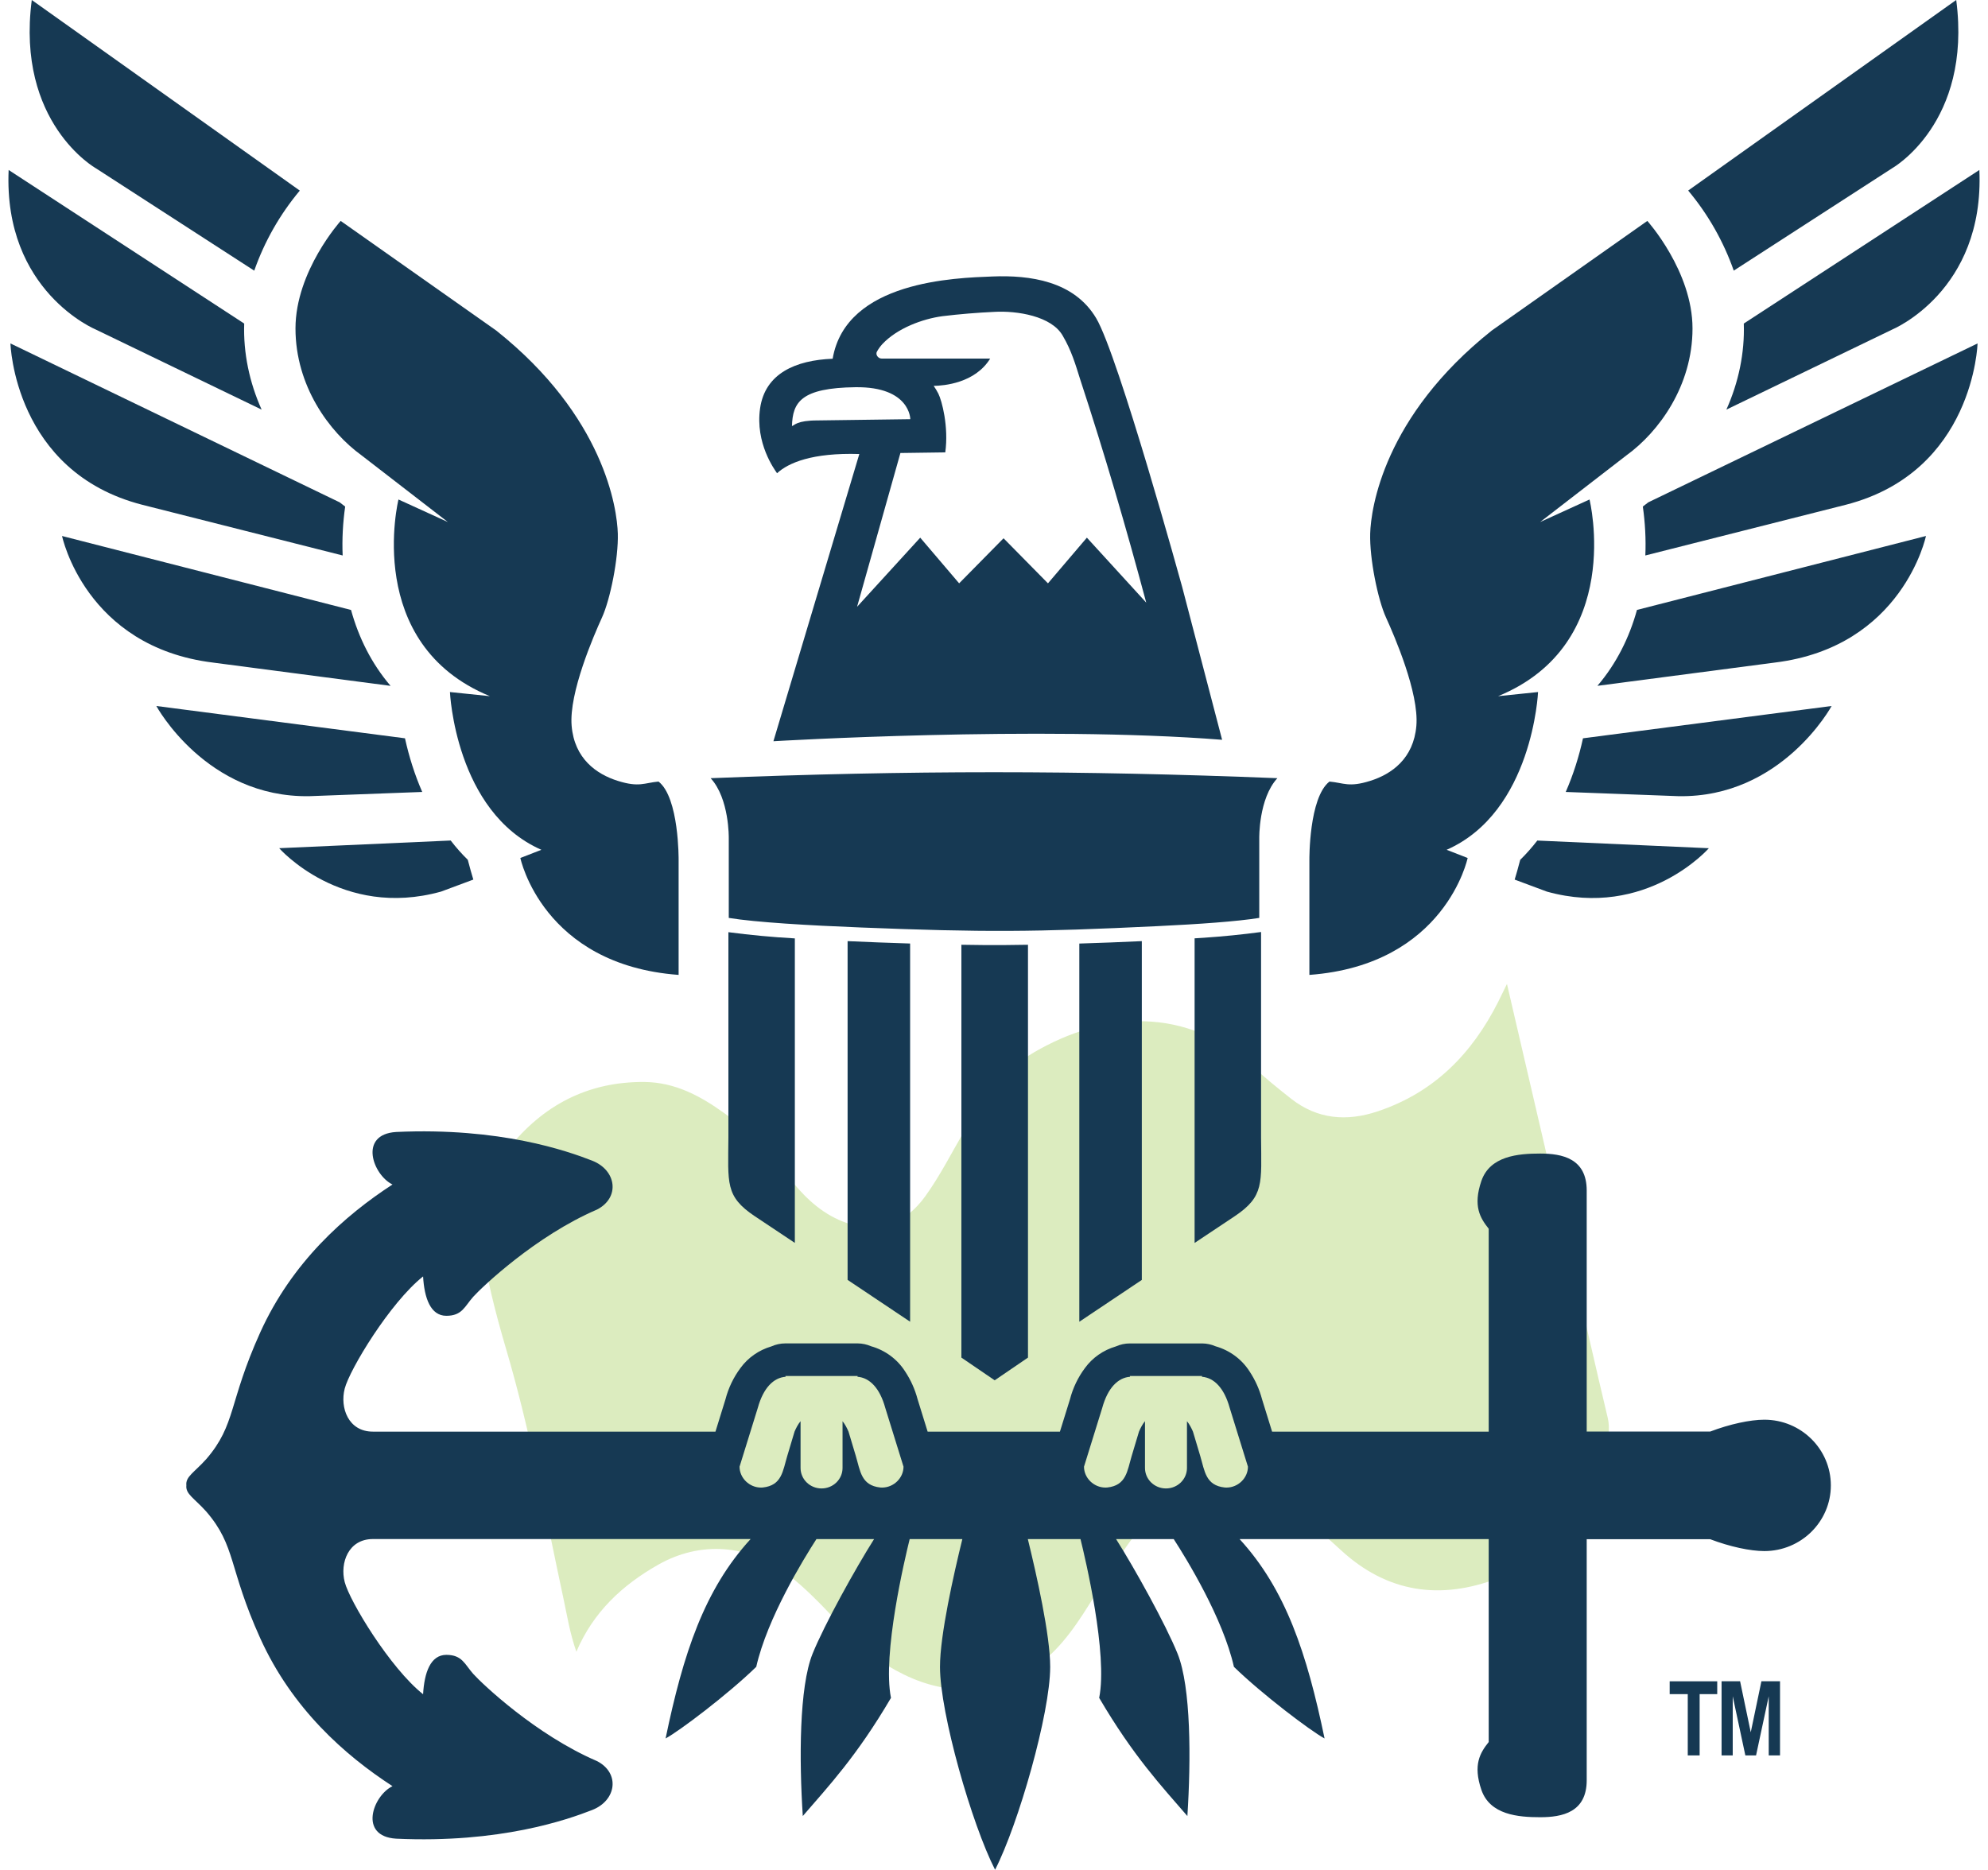 <?xml version="1.0" encoding="UTF-8"?>
<svg xmlns="http://www.w3.org/2000/svg" width="118" height="111" viewBox="0 0 118 111" fill="none">
  <g clip-path="url(#clip0_695_925)">
    <path d="M89.449 58.421C90.754 64.03 92.016 69.452 93.273 74.874C93.993 77.971 94.69 81.072 95.427 84.164C95.573 84.778 95.466 85.337 95.315 85.918C94.397 89.433 92.576 92.285 88.927 93.69C85.49 95.013 82.346 94.548 79.611 92.044C78.892 91.385 78.164 90.734 77.406 90.113C74.197 87.489 69.421 88.206 66.996 91.617C66.027 92.977 65.196 94.428 64.283 95.825C63.292 97.338 62.176 98.731 60.441 99.535C57.469 100.916 54.755 100.281 52.189 98.565C51.207 97.91 50.423 97.04 49.626 96.194C48.713 95.224 47.795 94.266 46.732 93.445C44.453 91.692 41.593 91.46 39.078 92.886C36.942 94.096 35.219 95.692 34.211 98.055C33.828 96.965 33.668 95.945 33.453 94.938C32.385 89.968 31.48 84.968 30.038 80.077C29.409 77.938 28.845 75.757 28.556 73.56C28.302 71.632 28.918 69.771 30.175 68.192C32.208 65.638 34.866 64.204 38.255 64.233C40.073 64.25 41.598 65.075 43.01 66.098C44.595 67.247 45.836 68.714 47.059 70.194C47.929 71.247 48.928 72.151 50.281 72.611C52.12 73.233 53.726 72.681 54.928 71.007C55.811 69.779 56.483 68.436 57.241 67.139C58.304 65.315 59.485 63.57 61.393 62.463C65.579 60.03 70.437 59.715 74.4 63.354C75.119 64.013 75.877 64.631 76.648 65.236C78.199 66.447 79.934 66.592 81.769 65.978C85.159 64.847 87.385 62.521 88.919 59.491C89.065 59.2 89.207 58.91 89.444 58.421L89.449 58.421Z" fill="#74B502" fill-opacity="0.25"></path>
  </g>
  <g clip-path="url(#clip1_695_925)">
    <path fill-rule="evenodd" clip-rule="evenodd" d="M44.551 91.37C41.806 94.365 40.555 98.162 39.507 103.205C40.306 102.78 43.215 100.584 44.888 98.953C45.539 96.066 47.687 92.567 48.46 91.37C48.308 91.37 50.08 91.37 51.882 91.37C50.792 93.089 48.932 96.441 48.232 98.174C47.433 100.159 47.433 104.481 47.651 107.811C49.176 106.04 50.849 104.268 52.885 100.796C52.364 98.198 53.706 92.536 53.995 91.37H57.121C56.605 93.468 55.794 97.067 55.794 98.953C55.794 101.716 57.684 108.307 59.064 111C60.445 108.307 62.335 101.716 62.335 98.953C62.335 97.067 61.523 93.468 61.008 91.37H64.134C64.423 92.536 65.763 98.198 65.243 100.796C67.279 104.268 68.951 106.04 70.478 107.811C70.696 104.481 70.696 100.157 69.897 98.174C69.199 96.443 67.338 93.091 66.247 91.37H69.668C70.442 92.567 72.59 96.066 73.241 98.953C74.912 100.582 77.821 102.78 78.621 103.205C77.572 98.162 76.323 94.365 73.578 91.37H88.364V103.417C87.856 104.054 87.42 104.763 87.928 106.252C88.436 107.74 90.109 107.881 91.418 107.881C92.727 107.881 94.181 107.593 94.181 105.685V91.377H101.51C102.675 91.82 103.883 92.081 104.724 92.081C106.903 92.081 108.672 90.335 108.672 88.182C108.672 86.028 106.905 84.282 104.724 84.282C103.883 84.282 102.675 84.543 101.51 84.986H94.181V70.678C94.181 68.771 92.727 68.482 91.418 68.482C90.109 68.482 88.438 68.624 87.928 70.111C87.42 71.599 87.856 72.307 88.364 72.946V84.993H75.507L74.909 83.064C74.754 82.478 74.504 81.921 74.167 81.413C73.707 80.692 72.989 80.161 72.151 79.924C71.901 79.815 71.631 79.757 71.356 79.754H67.066C66.775 79.754 66.488 79.817 66.225 79.935C65.488 80.152 64.846 80.601 64.399 81.213C63.984 81.77 63.683 82.4 63.51 83.068L62.913 84.991H55.061L54.463 83.062C54.308 82.476 54.058 81.919 53.721 81.412C53.261 80.69 52.543 80.159 51.705 79.922C51.455 79.813 51.184 79.755 50.91 79.752H46.62C46.329 79.752 46.042 79.815 45.779 79.933C45.042 80.15 44.4 80.599 43.953 81.211C43.538 81.769 43.236 82.398 43.063 83.066L42.467 84.99H22.131C20.675 84.99 20.169 83.572 20.46 82.438C20.751 81.304 23.149 77.335 25.113 75.776C25.185 77.051 25.55 78.114 26.494 78.114C27.438 78.114 27.584 77.547 28.093 76.98C28.603 76.413 31.8 73.366 35.436 71.807C36.816 71.098 36.599 69.469 35.145 68.902C33.691 68.335 29.693 66.917 23.514 67.201C21.261 67.342 22.133 69.752 23.297 70.319C20.462 72.162 17.335 74.925 15.444 79.106C13.554 83.287 14.018 84.559 12.245 86.619C11.524 87.421 11.003 87.663 11.062 88.178C11.003 88.693 11.524 88.935 12.245 89.737C14.018 91.795 13.554 93.067 15.444 97.25C17.335 101.431 20.46 104.196 23.297 106.037C22.133 106.604 21.261 109.014 23.514 109.155C29.693 109.439 33.691 108.021 35.145 107.454C36.599 106.887 36.816 105.258 35.436 104.549C31.8 102.99 28.601 99.943 28.093 99.376C27.585 98.809 27.44 98.242 26.494 98.242C25.548 98.242 25.185 99.305 25.113 100.58C23.151 99.021 20.751 95.052 20.46 93.918C20.169 92.784 20.677 91.367 22.131 91.367H44.551V91.37ZM50.008 84.369C50.159 84.553 50.279 84.788 50.365 84.99C50.446 85.26 50.651 85.942 50.798 86.436C51.063 87.326 51.113 88.187 52.254 88.307C52.289 88.309 52.324 88.311 52.357 88.311C53.045 88.311 53.629 87.742 53.629 87.071L52.545 83.577C52.221 82.402 51.617 81.787 50.894 81.733L50.908 81.688H46.618L46.633 81.733C45.909 81.787 45.306 82.402 44.981 83.577L43.897 87.071C43.897 87.742 44.481 88.311 45.169 88.311C45.204 88.311 45.239 88.311 45.272 88.307C46.413 88.187 46.461 87.326 46.728 86.436C46.876 85.941 47.08 85.259 47.161 84.99C47.247 84.787 47.367 84.553 47.518 84.369V87.148C47.518 87.819 48.076 88.363 48.764 88.363C49.453 88.363 50.01 87.819 50.01 87.148V84.369H50.008ZM70.453 84.369C70.603 84.553 70.723 84.788 70.81 84.99C70.891 85.26 71.095 85.942 71.242 86.436C71.507 87.326 71.557 88.187 72.698 88.307C72.733 88.309 72.768 88.311 72.801 88.311C73.49 88.311 74.073 87.742 74.073 87.071L72.989 83.577C72.665 82.402 72.061 81.787 71.338 81.733L71.353 81.688H67.062L67.077 81.733C66.353 81.787 65.75 82.402 65.426 83.577L64.342 87.071C64.342 87.742 64.925 88.311 65.614 88.311C65.648 88.311 65.683 88.311 65.717 88.307C66.858 88.187 66.906 87.326 67.172 86.436C67.32 85.941 67.524 85.259 67.605 84.99C67.692 84.787 67.811 84.553 67.962 84.369V87.148C67.962 87.819 68.52 88.363 69.208 88.363C69.897 88.363 70.454 87.819 70.454 87.148V84.369H70.453Z" fill="#163953"></path>
    <path fill-rule="evenodd" clip-rule="evenodd" d="M51.006 26.953L45.907 44.004C45.907 44.004 61.641 43.062 72.54 43.918L70.167 34.835C70.167 34.835 66.388 21.126 65.069 18.898C63.751 16.669 61.113 16.326 58.915 16.413C56.718 16.499 50.213 16.669 49.423 21.297C47.225 21.383 45.414 22.169 45.116 24.241C44.818 26.312 45.974 27.875 46.123 28.094C46.794 27.476 48.21 26.866 51.006 26.953ZM47.006 25.294C47.159 25.257 47.273 24.959 48.534 24.959L54.032 24.885C54.032 24.885 54.032 22.951 50.787 22.987C47.542 23.025 47.047 23.881 47.008 25.294H47.006ZM50.87 36.026L54.621 31.919L56.931 34.63L59.567 31.955L62.203 34.63L64.513 31.919L68.036 35.775C66.845 31.322 65.553 26.9 64.112 22.512C63.835 21.629 63.596 20.809 63.083 19.937C62.422 18.756 60.349 18.438 59.029 18.514C57.999 18.561 56.968 18.647 55.944 18.77C54.754 18.93 53.257 19.485 52.37 20.43C52.245 20.568 52.136 20.719 52.048 20.881C51.954 21.053 52.125 21.286 52.326 21.286H58.774C57.87 22.754 56.011 22.899 55.42 22.908C55.523 23.055 55.615 23.208 55.696 23.367C55.908 23.787 56.318 25.334 56.108 26.856C56.108 26.856 55.195 26.87 53.445 26.893L50.872 36.025L50.87 36.026Z" fill="#163953"></path>
    <path fill-rule="evenodd" clip-rule="evenodd" d="M42.182 46.2C43.299 47.415 43.257 49.76 43.257 49.76V54.493C44.878 54.757 48.02 54.94 51.122 55.062C58.396 55.351 61.384 55.335 68.713 54.981C71.165 54.863 73.444 54.703 74.745 54.492V49.758C74.745 49.758 74.703 47.413 75.82 46.198C63.999 45.726 54.003 45.726 42.182 46.198V46.2Z" fill="#163953"></path>
    <path fill-rule="evenodd" clip-rule="evenodd" d="M61.019 56.087C60.522 56.096 60.027 56.101 59.53 56.106C58.777 56.11 57.944 56.103 57.064 56.087V80.595L59.041 81.943L61.017 80.595V56.087H61.019Z" fill="#163953"></path>
    <path fill-rule="evenodd" clip-rule="evenodd" d="M54.021 56.013C52.755 55.974 51.486 55.925 50.31 55.871V75.982L54.021 78.465V56.011V56.013Z" fill="#163953"></path>
    <path fill-rule="evenodd" clip-rule="evenodd" d="M47.179 55.71C47.166 55.71 47.155 55.71 47.142 55.708H47.152C45.841 55.633 44.534 55.511 43.235 55.34V67.52C43.22 70.251 43.032 71.016 44.799 72.201C45.743 72.829 47.179 73.786 47.179 73.786V55.71Z" fill="#163953"></path>
    <path fill-rule="evenodd" clip-rule="evenodd" d="M67.774 55.871C66.537 55.929 65.301 55.977 64.064 56.015V78.467L67.774 75.984V55.871Z" fill="#163953"></path>
    <path fill-rule="evenodd" clip-rule="evenodd" d="M74.85 55.33C73.729 55.48 72.601 55.593 71.472 55.669H71.478C71.288 55.681 71.097 55.692 70.907 55.705V73.788C70.907 73.788 72.343 72.831 73.287 72.203C75.052 71.017 74.867 70.253 74.852 67.522V55.33H74.85Z" fill="#163953"></path>
    <path fill-rule="evenodd" clip-rule="evenodd" d="M40.28 57.876V51.045C40.28 51.045 40.315 47.354 39.088 46.398C38.228 46.477 37.941 46.756 36.673 46.358C35.404 45.96 34.094 45.041 33.93 43.087C33.766 41.133 35.239 37.742 35.73 36.663C36.222 35.587 36.713 33.152 36.671 31.677C36.63 30.2 35.876 24.729 29.452 19.621L20.221 13.115C20.221 13.115 17.539 16.095 17.539 19.499C17.539 22.903 19.534 25.641 21.469 27.039L26.584 30.991L23.652 29.653C23.652 29.653 21.531 38.226 29.078 41.329L26.707 41.084C26.707 41.084 27.018 48.199 32.134 50.449L30.886 50.935C30.886 50.935 32.204 57.276 40.277 57.876H40.28Z" fill="#163953"></path>
    <path fill-rule="evenodd" clip-rule="evenodd" d="M15.091 16.068C15.697 14.34 16.611 12.731 17.795 11.315L1.886 0C0.936 7.312 5.689 9.989 5.689 9.989L15.091 16.068Z" fill="#163953"></path>
    <path fill-rule="evenodd" clip-rule="evenodd" d="M15.529 24.317C14.807 22.709 14.436 20.956 14.495 19.208L0.513 10.091C0.196 17.299 5.689 19.565 5.689 19.565L15.529 24.317Z" fill="#163953"></path>
    <path fill-rule="evenodd" clip-rule="evenodd" d="M20.339 32.978C20.298 32.004 20.352 31.026 20.488 30.073L20.164 29.823L0.62 20.389C0.62 20.389 0.831 28.009 8.437 29.965L20.339 32.976V32.978Z" fill="#163953"></path>
    <path fill-rule="evenodd" clip-rule="evenodd" d="M23.183 40.717C22.054 39.398 21.288 37.851 20.836 36.211L3.683 31.82C3.683 31.82 5.056 38.411 12.661 39.337L23.183 40.717Z" fill="#163953"></path>
    <path fill-rule="evenodd" clip-rule="evenodd" d="M25.062 47.015C24.613 45.988 24.276 44.91 24.038 43.83L9.28 41.912C9.28 41.912 12.238 47.37 18.366 47.266L25.062 47.015Z" fill="#163953"></path>
    <path fill-rule="evenodd" clip-rule="evenodd" d="M28.095 52.217C28.04 52.042 27.988 51.868 27.941 51.691L27.766 51.043C27.401 50.686 27.064 50.304 26.752 49.898L16.571 50.354C16.571 50.354 20.269 54.576 26.183 52.929L28.095 52.217Z" fill="#163953"></path>
    <path fill-rule="evenodd" clip-rule="evenodd" d="M77.72 57.876V51.045C77.72 51.045 77.685 47.354 78.912 46.398C79.772 46.477 80.059 46.756 81.327 46.358C82.596 45.96 83.906 45.041 84.07 43.087C84.234 41.133 82.761 37.742 82.27 36.663C81.778 35.587 81.287 33.152 81.329 31.677C81.37 30.2 82.124 24.729 88.548 19.621L97.779 13.115C97.779 13.115 100.461 16.095 100.461 19.499C100.461 22.903 98.466 25.641 96.531 27.039L91.416 30.991L94.348 29.653C94.348 29.653 96.469 38.226 88.922 41.329L91.293 41.084C91.293 41.084 90.981 48.199 85.866 50.449L87.114 50.935C87.114 50.935 85.796 57.276 77.723 57.876H77.72Z" fill="#163953"></path>
    <path fill-rule="evenodd" clip-rule="evenodd" d="M100.205 11.313C101.389 12.729 102.303 14.34 102.909 16.066L112.311 9.987C112.311 9.987 117.066 7.31 116.114 -0.002L100.205 11.311V11.313Z" fill="#163953"></path>
    <path fill-rule="evenodd" clip-rule="evenodd" d="M103.505 19.208C103.564 20.956 103.192 22.711 102.471 24.317L112.311 19.565C112.311 19.565 117.804 17.299 117.487 10.091L103.505 19.208Z" fill="#163953"></path>
    <path fill-rule="evenodd" clip-rule="evenodd" d="M97.836 29.822L97.512 30.071C97.648 31.026 97.702 32.002 97.661 32.976L109.563 29.965C117.169 28.009 117.38 20.389 117.38 20.389L97.836 29.822Z" fill="#163953"></path>
    <path fill-rule="evenodd" clip-rule="evenodd" d="M97.164 36.209C96.712 37.849 95.944 39.396 94.817 40.715L105.339 39.335C112.944 38.407 114.318 31.819 114.318 31.819L97.164 36.209Z" fill="#163953"></path>
    <path fill-rule="evenodd" clip-rule="evenodd" d="M93.96 43.83C93.724 44.91 93.385 45.988 92.936 47.015L99.633 47.266C105.76 47.368 108.718 41.912 108.718 41.912L93.96 43.83Z" fill="#163953"></path>
    <path fill-rule="evenodd" clip-rule="evenodd" d="M91.249 49.9C90.936 50.304 90.597 50.688 90.234 51.045L90.059 51.692C90.011 51.868 89.96 52.044 89.905 52.218L91.817 52.931C97.733 54.578 101.431 50.356 101.431 50.356L91.25 49.9H91.249Z" fill="#163953"></path>
    <path fill-rule="evenodd" clip-rule="evenodd" d="M100.179 104.21V100.573H99.106V99.811H101.928V100.573H100.884V104.21H100.179ZM102.186 104.21V99.809H103.285L103.918 102.839L104.551 99.809H105.655V104.21H104.985V100.701L104.233 104.21H103.597L102.848 100.701V104.21H102.186Z" fill="#163953"></path>
  </g>
  <defs>
    <clipPath id="clip0_695_925">
      <rect width="67" height="41.868" fill="white" transform="translate(28.5 58.421)"></rect>
    </clipPath>
    <clipPath id="clip1_695_925">
      <rect width="117" height="111" fill="white" transform="translate(0.5)"></rect>
    </clipPath>
  </defs>
</svg>
